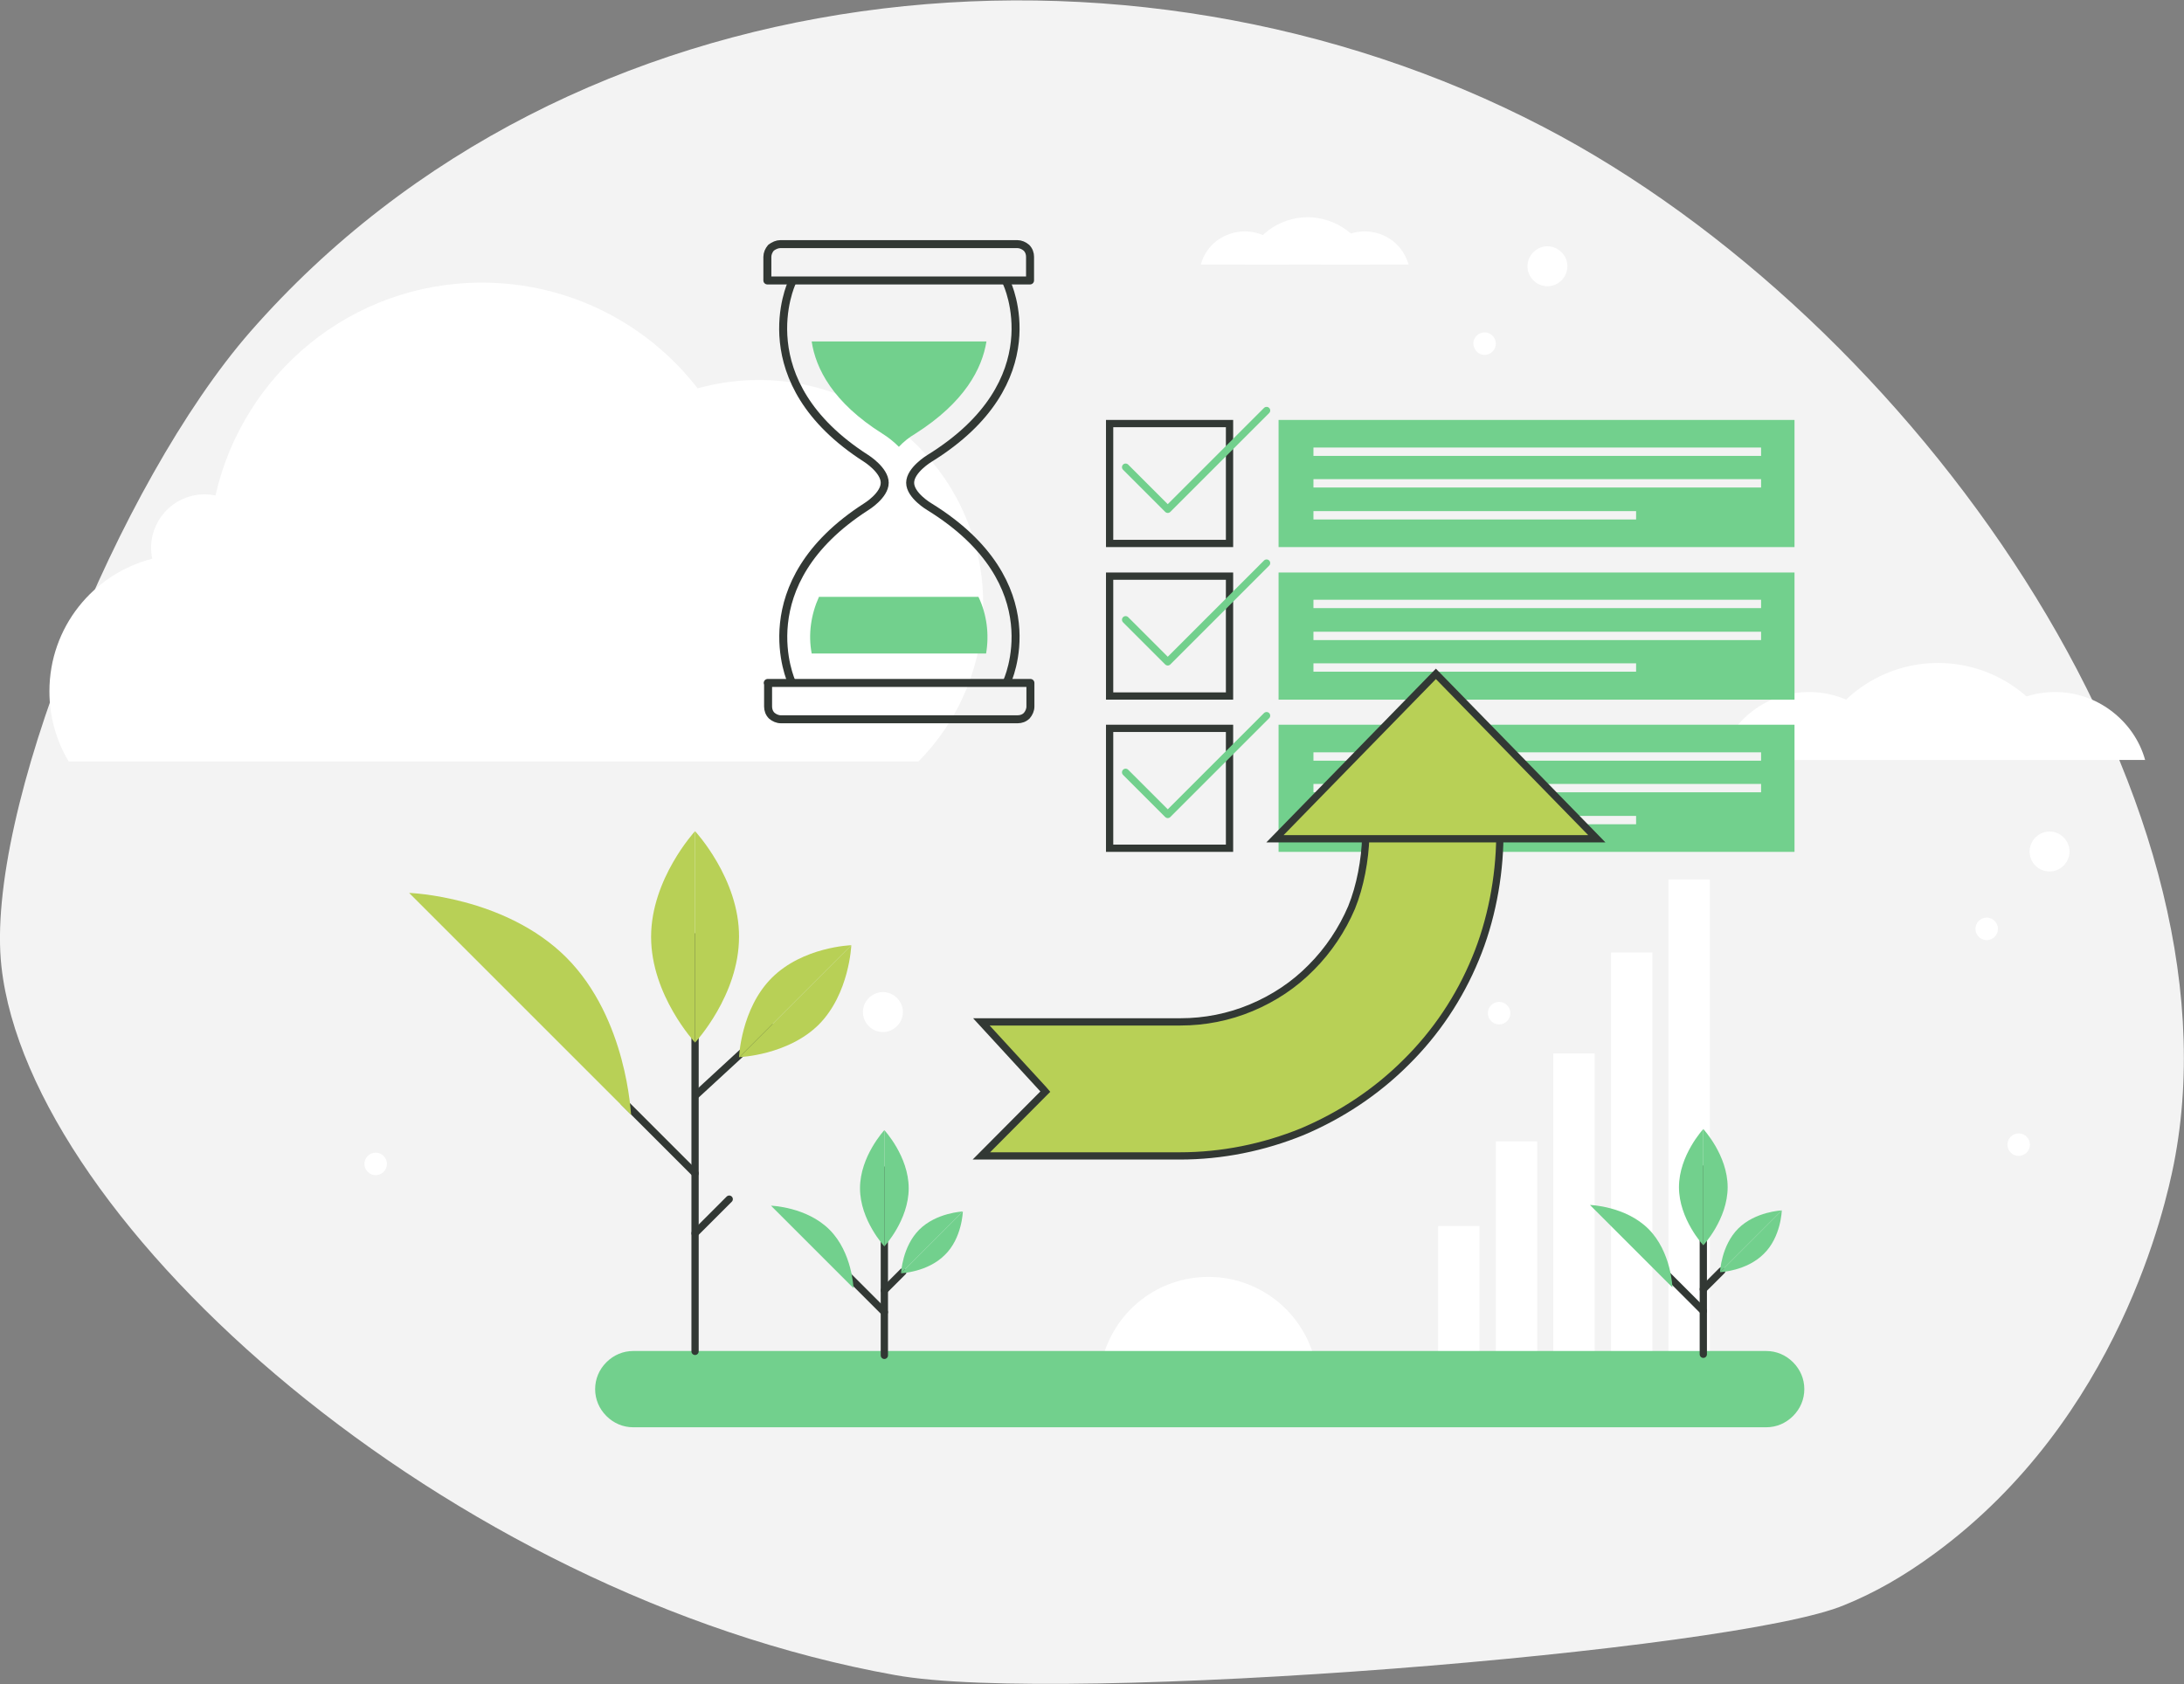 <?xml version="1.0" encoding="utf-8"?>
<!-- Generator: Adobe Illustrator 22.0.1, SVG Export Plug-In . SVG Version: 6.00 Build 0)  -->
<svg version="1.1" id="Слой_1" xmlns="http://www.w3.org/2000/svg" xmlns:xlink="http://www.w3.org/1999/xlink" x="0px" y="0px"
	 viewBox="0 0 601.1 463.6" style="enable-background:new 0 0 601.1 463.6;" xml:space="preserve">
<rect x="0" y="0" width="601.1" height="463.6" fill="#808080" stroke="none"/>
<style type="text/css">
	.st0{fill:#F3F3F3;}
	.st1{fill:#FFFFFF;}
	.st2{fill:#72D08D;}
	.st3{fill:none;stroke:#323834;stroke-width:2.197;stroke-linecap:round;stroke-linejoin:round;}
	.st4{fill:none;stroke:#323834;stroke-width:2;}
	.st5{fill:none;stroke:#72D08D;stroke-width:2;stroke-linecap:round;stroke-linejoin:round;}
	.st6{fill:#B8D056;stroke:#323834;stroke-width:2;}
	.st7{fill:none;stroke:#323834;stroke-width:2;stroke-linecap:round;stroke-linejoin:round;stroke-miterlimit:10;}
	.st8{fill:#B8D056;}
</style>
<path class="st0" d="M246.3,461.1C123,439,8.3,337,0.4,266.1C-4.3,224.1,32.5,133,68.9,91.3c88-100.5,241.6-115.8,355.8-56.4
	C526.8,88,618.3,219,598.3,320.4c-2.2,11-15,70-65.9,107.3c-8.7,6.4-16.8,10.9-24.7,14.1C478,454.5,292.4,469.5,246.3,461.1z"/>
<path class="st1" d="M208.8,104.6c-5.7,0-11.3,0.8-16.8,2.3c-13.7-17.7-35.2-29.1-59.4-29.1c-35.8,0-65.7,25-73.3,58.6
	c-2.4-0.5-4.9-0.4-7.2,0.3c-2.4,0.7-4.5,2-6.2,3.7c-1.7,1.7-3,3.9-3.7,6.2c-0.7,2.3-0.8,4.8-0.3,7.2c-16.3,4.2-28.3,18.9-28.3,36.5
	c0,6.8,1.8,13.5,5.3,19.3h233.9c11-11.1,17.8-26.5,17.8-43.4C270.6,132.2,242.9,104.6,208.8,104.6z"/>
<path class="st1" d="M407.2,337.5h-11.4v34.6h11.4V337.5z"/>
<path class="st1" d="M423.1,314.2h-11.4v57.9h11.4V314.2z"/>
<path class="st1" d="M438.9,290h-11.4v82.1h11.4V290z"/>
<path class="st1" d="M454.8,262.2h-11.4v109.9h11.4V262.2z"/>
<path class="st1" d="M470.6,242.1h-11.4v129.9h11.4V242.1z"/>
<path class="st1" d="M332.6,351.5c-13.8,0-25.4,9.2-29,21.9h58C358,360.7,346.3,351.5,332.6,351.5z"/>
<path class="st2" d="M486.1,392.9H174.3c-2.8,0-5.4-1.1-7.4-3.1c-2-2-3.1-4.6-3.1-7.4c0-2.8,1.1-5.4,3.1-7.4s4.6-3.1,7.4-3.1h311.8
	c2.8,0,5.4,1.1,7.4,3.1c2,2,3.1,4.6,3.1,7.4c0,2.8-1.1,5.4-3.1,7.4C491.5,391.8,488.9,392.9,486.1,392.9z"/>
<path class="st1" d="M497.9,190.5c-5.6,0-11.1,1.8-15.5,5.2c-4.5,3.4-7.7,8.1-9.3,13.5h49.6c-1.5-5.4-4.8-10.1-9.3-13.5
	C509,192.3,503.5,190.5,497.9,190.5z"/>
<path class="st1" d="M565.6,190.5c-5.6,0-11.1,1.8-15.5,5.2c-4.5,3.4-7.7,8.1-9.3,13.5h49.6c-1.5-5.4-4.8-10.1-9.3-13.5
	S571.2,190.5,565.6,190.5z"/>
<path class="st1" d="M533.4,182.5c-16.8,0-31,11.3-35.4,26.7h70.9C564.4,193.8,550.2,182.5,533.4,182.5z"/>
<path class="st1" d="M103.4,323.5c1.7,0,3.1-1.4,3.1-3.1c0-1.7-1.4-3.1-3.1-3.1s-3.1,1.4-3.1,3.1
	C100.3,322.1,101.7,323.5,103.4,323.5z"/>
<path class="st1" d="M555.6,318.2c1.7,0,3.1-1.4,3.1-3.1c0-1.7-1.4-3.1-3.1-3.1c-1.7,0-3.1,1.4-3.1,3.1
	C552.5,316.8,553.9,318.2,555.6,318.2z"/>
<path class="st1" d="M96.6,191c1.7,0,3.1-1.4,3.1-3.1s-1.4-3.1-3.1-3.1c-1.7,0-3.1,1.4-3.1,3.1S94.9,191,96.6,191z"/>
<path class="st1" d="M338.9,285.3c1.7,0,3.1-1.4,3.1-3.1c0-1.7-1.4-3.1-3.1-3.1s-3.1,1.4-3.1,3.1
	C335.9,283.9,337.3,285.3,338.9,285.3z"/>
<path class="st1" d="M412.6,282c1.7,0,3.1-1.4,3.1-3.1s-1.4-3.1-3.1-3.1s-3.1,1.4-3.1,3.1S410.9,282,412.6,282z"/>
<path class="st1" d="M546.8,258.8c1.7,0,3.1-1.4,3.1-3.1s-1.4-3.1-3.1-3.1s-3.1,1.4-3.1,3.1S545.1,258.8,546.8,258.8z"/>
<path class="st1" d="M408.6,97.7c1.7,0,3.1-1.4,3.1-3.1c0-1.7-1.4-3.1-3.1-3.1s-3.1,1.4-3.1,3.1C405.6,96.3,406.9,97.7,408.6,97.7z"
	/>
<path class="st1" d="M243,284.1c3,0,5.5-2.5,5.5-5.5s-2.5-5.5-5.5-5.5c-3,0-5.5,2.5-5.5,5.5S240,284.1,243,284.1z"/>
<path class="st1" d="M564.1,239.9c3,0,5.5-2.5,5.5-5.5c0-3-2.5-5.5-5.5-5.5c-3,0-5.5,2.5-5.5,5.5
	C558.6,237.5,561.1,239.9,564.1,239.9z"/>
<path class="st1" d="M425.9,78.8c3,0,5.5-2.5,5.5-5.5s-2.5-5.5-5.5-5.5c-3,0-5.5,2.5-5.5,5.5S422.9,78.8,425.9,78.8z"/>
<path class="st1" d="M342.6,63.7c-2.7,0-5.4,0.9-7.6,2.5c-2.2,1.6-3.8,4-4.5,6.6h24.2c-0.8-2.6-2.3-4.9-4.5-6.6
	C348,64.6,345.4,63.7,342.6,63.7z"/>
<path class="st1" d="M375.6,63.7c-2.7,0-5.4,0.9-7.6,2.5c-2.2,1.6-3.8,4-4.5,6.6h24.2c-0.8-2.6-2.3-4.9-4.5-6.6
	C381,64.6,378.4,63.7,375.6,63.7z"/>
<path class="st1" d="M359.9,59.8c-3.9,0-7.7,1.3-10.8,3.6c-3.1,2.4-5.4,5.7-6.5,9.4h34.6c-1.1-3.8-3.3-7.1-6.5-9.4
	C367.6,61.1,363.8,59.8,359.9,59.8z"/>
<path class="st1" d="M147.1,140.5c-2.4,0-4.7,0.8-6.6,2.2c-1.9,1.4-3.3,3.5-3.9,5.7h21.1c-0.7-2.3-2-4.3-3.9-5.7
	C151.8,141.3,149.5,140.5,147.1,140.5z"/>
<path class="st1" d="M175.9,140.5c-2.4,0-4.7,0.8-6.6,2.2c-1.9,1.4-3.3,3.5-3.9,5.7h21.1c-0.7-2.3-2-4.3-3.9-5.7
	C180.6,141.3,178.3,140.5,175.9,140.5z"/>
<path class="st1" d="M162.2,137.1c-3.4,0-6.7,1.1-9.4,3.2c-2.7,2.1-4.7,4.9-5.6,8.2h30.2c-0.9-3.3-2.9-6.2-5.6-8.2
	S165.6,137.1,162.2,137.1z"/>
<path class="st3" d="M217.9,187.8c0,0-12.5-27.1,20.5-48.3c0,0,5.1-3.1,5.1-6.6c0-3.5-5.1-6.7-5.1-6.7
	c-33.1-21.2-20.5-48.3-20.5-48.3"/>
<path class="st3" d="M277.1,187.8c0,0,13-27.1-21.3-48.3c0,0-5.3-3.1-5.3-6.6c0-3.5,5.3-6.7,5.3-6.7c34.3-21.2,21.3-48.3,21.3-48.3"
	/>
<path class="st3" d="M214.8,67.2H280c0.9,0,1.8,0.4,2.5,1c0.7,0.7,1,1.6,1,2.5v6.5h-72.3v-6.5c0-0.9,0.4-1.8,1-2.5
	C213,67.6,213.9,67.2,214.8,67.2L214.8,67.2z"/>
<path class="st3" d="M211.3,188h72.3v6.5c0,0.9-0.4,1.8-1,2.5c-0.7,0.7-1.6,1-2.5,1h-65.2c-0.9,0-1.8-0.4-2.5-1
	c-0.7-0.7-1-1.6-1-2.5V188z"/>
<path class="st2" d="M242.9,119.4c1.6,1,3.1,2.2,4.5,3.6c1.3-1.4,2.8-2.6,4.5-3.6c13.7-8.7,18.4-18,19.6-25.4h-48.1
	C224.5,101.4,229.2,110.8,242.9,119.4z"/>
<path class="st2" d="M269.3,164.3h-43.9c-2.2,4.9-3,10.3-2,15.6h48C272.3,174.6,271.6,169.1,269.3,164.3z"/>
<path class="st2" d="M493.9,199.5h-142v35h142V199.5z"/>
<path class="st0" d="M361.5,209.4h123.2v-2.3H361.5V209.4z"/>
<path class="st0" d="M361.5,218.1h123.2v-2.3H361.5V218.1z"/>
<path class="st0" d="M361.5,226.9h88.8v-2.3h-88.8V226.9z"/>
<path class="st2" d="M493.9,115.6h-142v35h142V115.6z"/>
<path class="st0" d="M361.5,125.5h123.2v-2.3H361.5V125.5z"/>
<path class="st0" d="M361.5,134.2h123.2v-2.3H361.5V134.2z"/>
<path class="st0" d="M361.5,143h88.8v-2.3h-88.8V143z"/>
<path class="st2" d="M493.9,157.6h-142v35h142V157.6z"/>
<path class="st0" d="M361.5,167.4h123.2v-2.3H361.5V167.4z"/>
<path class="st0" d="M361.5,176.2h123.2v-2.3H361.5V176.2z"/>
<path class="st0" d="M361.5,184.9h88.8v-2.3h-88.8V184.9z"/>
<path class="st4" d="M305.4,149.6v-33h33v33H305.4z"/>
<path class="st4" d="M305.4,191.6v-33h33v33H305.4z"/>
<path class="st4" d="M305.4,233.5v-33h33v33H305.4z"/>
<path class="st5" d="M309.8,128.6l11.6,11.6l27.2-27.2"/>
<path class="st5" d="M309.8,170.6l11.6,11.6l27.2-27.2"/>
<path class="st5" d="M309.8,212.6l11.6,11.6l27.2-27.2"/>
<path class="st6" d="M324.7,318.2L324.7,318.2h-54.6l16.9-17l0.7-0.7l-0.6-0.7l-17-18.5h54.8c6.7,0,13.3-1.3,19.5-3.9
	c6.2-2.6,11.8-6.3,16.5-11.1c4.7-4.7,8.5-10.4,11.1-16.5c2.4-5.9,3.7-13.1,3.9-19.5h18.5h18.4c-0.1,11.3-2.4,23.3-6.7,33.6
	c-4.4,10.7-10.9,20.4-19.1,28.5c-8.2,8.2-17.9,14.6-28.5,19.1C347.7,315.9,336.3,318.2,324.7,318.2z"/>
<path class="st7" d="M191.3,372V257.9"/>
<path class="st7" d="M191.3,323l-19.6-19.6"/>
<path class="st7" d="M191.6,301.4l20.4-18.8"/>
<path class="st8" d="M191.3,228.8v58.2c0,0,12.1-13,12.1-29.1C203.5,241.9,191.3,228.8,191.3,228.8z"/>
<path class="st8" d="M179.2,257.9c0,16.1,12.1,29.1,12.1,29.1v-58.2C191.3,228.8,179.2,241.9,179.2,257.9z"/>
<path class="st8" d="M234.3,260.2L203.5,291c0,0,13.4-0.5,21.9-9C233.8,273.5,234.3,260.2,234.3,260.2z"/>
<path class="st8" d="M212.4,269.2c-8.5,8.5-9,21.9-9,21.9l30.9-30.9C234.3,260.2,221,260.6,212.4,269.2z"/>
<path class="st7" d="M191.3,339.5l9.4-9.4"/>
<path class="st8" d="M155.9,263.6c-16.9-16.9-43.3-17.8-43.3-17.8l61.1,61.1C173.6,306.9,172.7,280.5,155.9,263.6z"/>
<path class="st7" d="M243.4,373.1v-51"/>
<path class="st7" d="M243.4,361.2l-10.8-10.8"/>
<path class="st2" d="M243.4,311.1v32c0,0,6.7-7.2,6.7-16C250.1,318.3,243.4,311.1,243.4,311.1z"/>
<path class="st2" d="M236.7,327.1c0,8.8,6.7,16,6.7,16v-32C243.4,311.1,236.7,318.3,236.7,327.1z"/>
<path class="st2" d="M228.3,338.5c-6.3-6.3-16.1-6.6-16.1-6.6l22.7,22.7C234.9,354.6,234.6,344.8,228.3,338.5z"/>
<path class="st7" d="M243.4,355.2l5.1-5.1"/>
<path class="st2" d="M265,333.5l-17,17c0,0,7.3-0.3,12-5C264.8,340.9,265,333.5,265,333.5z"/>
<path class="st2" d="M253,338.5c-4.7,4.7-5,12-5,12l17-17C265,333.5,257.7,333.8,253,338.5z"/>
<path class="st7" d="M468.8,372.8v-51"/>
<path class="st7" d="M468.8,360.9L458,350.1"/>
<path class="st2" d="M468.8,310.8v32c0,0,6.7-7.2,6.7-16C475.5,318,468.8,310.8,468.8,310.8z"/>
<path class="st2" d="M462.1,326.8c0,8.8,6.7,16,6.7,16v-32C468.8,310.8,462.1,318,462.1,326.8z"/>
<path class="st2" d="M453.7,338.3c-6.3-6.3-16.1-6.6-16.1-6.6l22.7,22.7C460.3,354.4,460,344.6,453.7,338.3z"/>
<path class="st7" d="M468.8,354.9l5.1-5.1"/>
<path class="st2" d="M490.4,333.2l-17,17c0,0,7.3-0.3,12-5C490.2,340.6,490.4,333.2,490.4,333.2z"/>
<path class="st2" d="M478.4,338.2c-4.7,4.7-5,12-5,12l17-17C490.4,333.2,483.1,333.5,478.4,338.2z"/>
<path class="st6" d="M439.5,230.9h-88.6l44.3-45.4L439.5,230.9z"/>
</svg>
